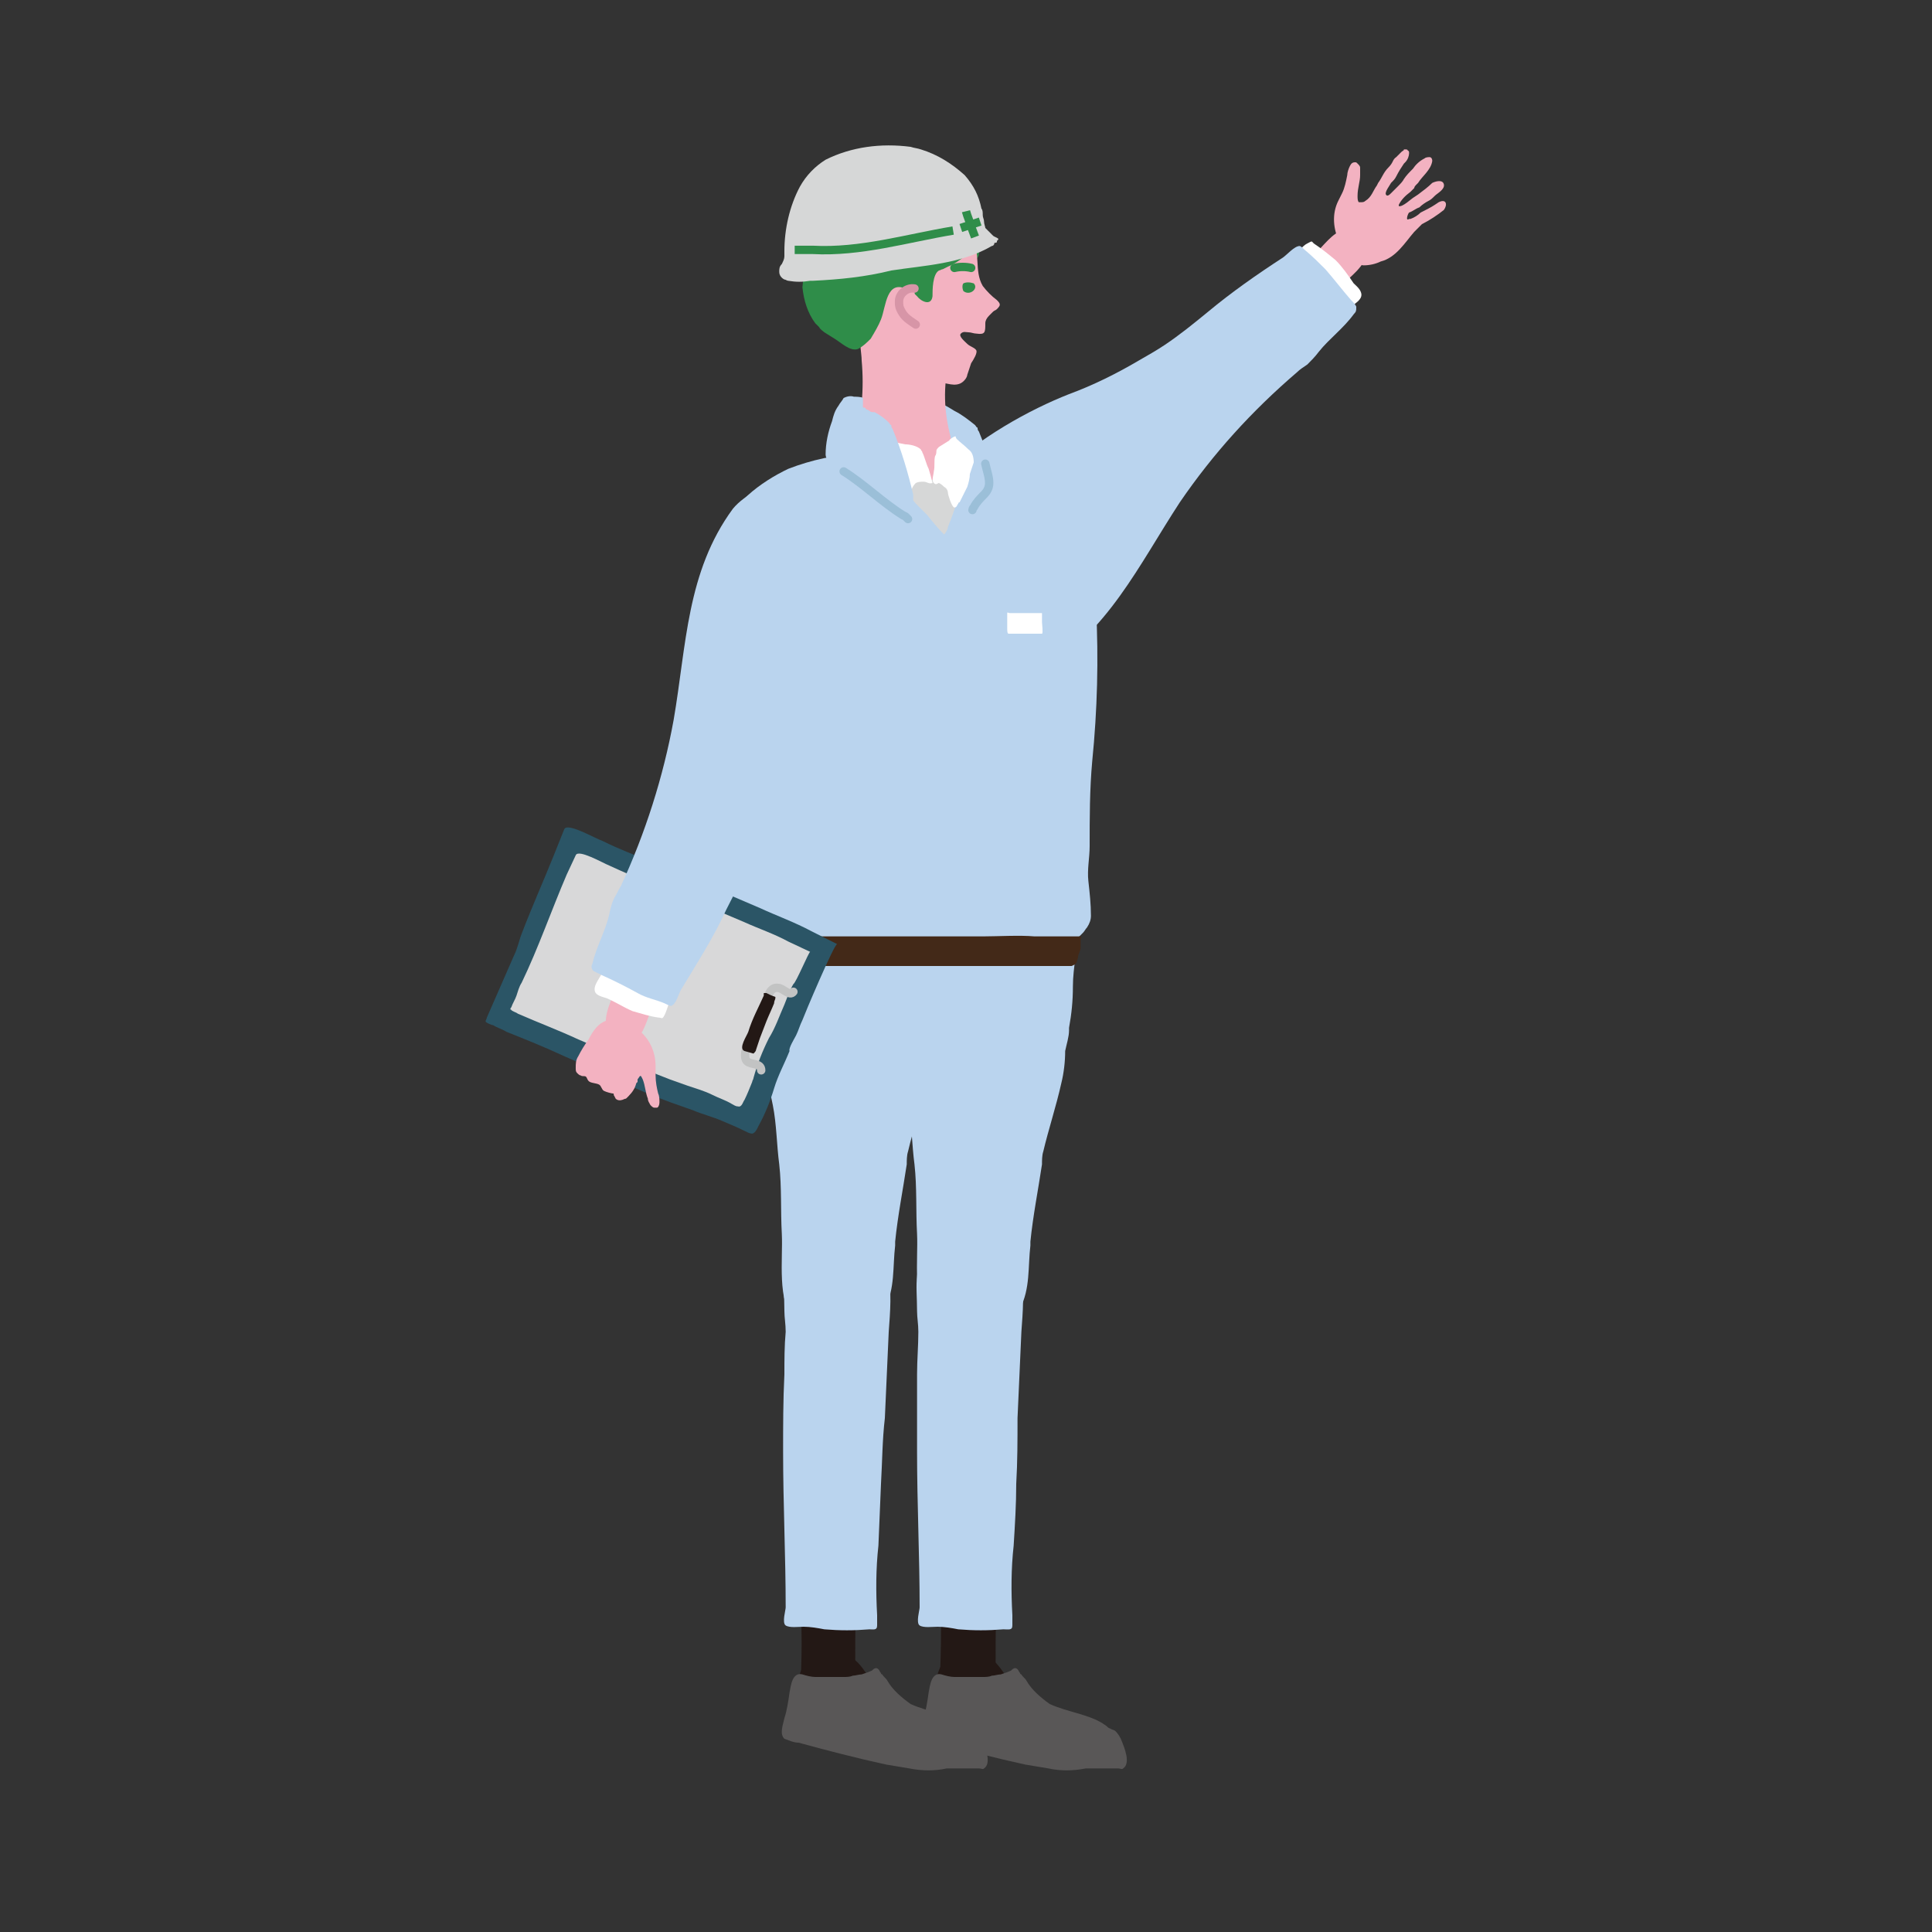<?xml version="1.0" encoding="utf-8"?>
<!-- Generator: Adobe Illustrator 26.0.3, SVG Export Plug-In . SVG Version: 6.00 Build 0)  -->
<svg version="1.1" id="レイヤー_1" xmlns="http://www.w3.org/2000/svg" xmlns:xlink="http://www.w3.org/1999/xlink" x="0px"
	 y="0px" viewBox="0 0 150 150" style="enable-background:new 0 0 150 150;" xml:space="preserve">
<rect x="0" y="0" width="150" height="150" fill="#333333" stroke="none"/>
<style type="text/css">
	.st0{fill:#BAD4EE;}
	.st1{fill:#F3B2C1;}
	.st2{fill:#231815;}
	.st3{fill:#595757;}
	.st4{fill:#432918;}
	.st5{fill:#FFFFFF;}
	.st6{fill:#2B5566;}
	.st7{fill:#D8D8D9;}
	.st8{fill:none;stroke:#C2C3C3;stroke-width:0.65;stroke-linecap:round;stroke-linejoin:round;}
	.st9{fill:#2F8D49;}
	.st10{fill:none;stroke:#2F8D49;stroke-width:0.65;stroke-linecap:round;stroke-linejoin:round;}
	.st11{fill:#D6D7D7;}
	.st12{fill:#F3B2C1;stroke:#D795A7;stroke-width:0.65;stroke-linecap:round;stroke-linejoin:round;}
	.st13{fill:none;stroke:#2F8D49;stroke-width:0.65;stroke-miterlimit:10;}
	
		.st14{opacity:0.5;fill:none;stroke:#7DABC3;stroke-width:0.65;stroke-linecap:round;stroke-linejoin:round;enable-background:new    ;}
	.st15{opacity:0;enable-background:new    ;}
</style>
<g id="レイヤー_2_00000068658791126448150810000013659896470704489396_">
	<g id="design">
		<path class="st0" d="M75.7,33c0.1,0.1,0.1,0.2,0.2,0.2c0,0.1,0,0.2,0.1,0.3c0.7,1.7,1.2,3.4,1.6,5.1c0,0.2,0.2,0.7,0,0.8
			c-0.2,0-0.4,0-0.5-0.1c-0.2-0.1-0.4-0.2-0.6-0.3s-0.3-0.2-0.5-0.3s-0.4-0.2-0.6-0.3c-0.2-0.1-0.3-0.2-0.5-0.3
			c-0.1-0.1-0.3-0.2-0.5-0.3c-0.1-0.1-0.2-0.1-0.2-0.2c-0.1-0.1-0.2-0.1-0.3-0.2c-0.1-0.1-0.2-0.2-0.3-0.2c-0.1,0-0.2-0.1-0.3-0.2
			c-0.1-0.1-0.2-0.1-0.4-0.1c-0.1-0.1-0.2-0.1-0.3-0.2c-0.2-0.1-0.4-0.3-0.7-0.4c-0.5-0.2-1-0.2-1-0.9c0-0.9,0.2-1.8,0.5-2.6
			c0.1-0.5,0.3-1.3,0.9-1.5s1.3,0.3,1.8,0.6C74.7,32.2,75.2,32.6,75.7,33z"/>
		<path class="st1" d="M49.2,83.3c0.1-0.2,0.3-0.4,0.5-0.5c0.1,0,0.1,0,0.2,0c0.1,0.1,0.1,0.1,0.1,0.2c0,0,0,0.1,0,0.1
			c0,0.1,0,0.2-0.1,0.3c-0.1,0.1-0.1,0.3-0.2,0.4c0,0-0.1,0.1-0.1,0.2c-0.2,0.3-0.4,0.5-0.6,0.8c-0.1,0.1-0.2,0.3-0.3,0.4l-0.1,0.1
			c-0.1,0-0.2,0-0.3,0c-0.1,0-0.3-0.1-0.3-0.3c-0.1-0.2,0.1-0.5,0.2-0.7s0.5-0.6,0.7-0.9C49.1,83.5,49.1,83.4,49.2,83.3z"/>
		<path class="st1" d="M49,82.2c0.1,0,0.2,0,0.3,0.1c0,0,0,0,0,0c0,0.1,0,0.3-0.1,0.4c-0.2,0.4-0.4,0.7-0.6,1l-0.3,0.4
			c-0.1,0.1-0.2,0.2-0.3,0.3c0,0-0.1,0.1-0.1,0.1c0,0-0.1,0-0.1,0.1c0,0,0,0-0.1,0h-0.1c0,0-0.1,0-0.1,0h-0.1h-0.1
			c0,0-0.1-0.1-0.1-0.2c0,0-0.1-0.1-0.1-0.2c0,0,0-0.1,0-0.2c0-0.1,0.1-0.1,0.1-0.2c0.1-0.1,0.1-0.1,0.2-0.2c0-0.1,0.1-0.1,0.1-0.2
			C48,83.1,48.4,82.4,49,82.2z"/>
		<path class="st1" d="M48,81.9c0.4,0.1,0.2,0.7,0,0.9c-0.2,0.2-0.4,0.4-0.6,0.6c-0.1,0.1-0.2,0.2-0.3,0.3c0,0,0,0.1-0.1,0.1
			l-0.2,0.1c-0.1,0-0.2,0-0.3-0.1c-0.2-0.1-0.3-0.4-0.2-0.6c0.1-0.1,0.2-0.2,0.3-0.3c0.1-0.1,0.3-0.3,0.4-0.4
			C47.2,82.3,47.6,81.8,48,81.9z"/>
		<path class="st1" d="M46.7,81.7c0.5-0.2,0.8,0.2,0.4,0.6l-0.2,0.2c-0.2,0.1-0.4,0.3-0.5,0.5c-0.1,0.2-0.3,0.3-0.5,0.2
			c0,0-0.1,0-0.1-0.1c0,0-0.1-0.1-0.1-0.2c-0.1-0.3,0-0.4,0.2-0.6c0.1-0.1,0.2-0.2,0.3-0.2C46.3,81.9,46.5,81.8,46.7,81.7z"/>
		<path class="st2" d="M64,133.3l-0.2-0.1c-0.4-0.2-0.8-0.5-1.1-0.8c-0.2-0.1-0.3-0.3-0.4-0.5c-0.1-0.2-0.1-0.4-0.1-0.6
			c0-0.1,0-0.3,0-0.4c0-0.4,0-0.9,0-1.3c0.1-2.7,0-5.4-0.3-8.1c-0.2-0.8-0.2-1.7-0.1-2.6c0.2-1.1,2-1.6,3-1.4c0.6,0,1.1,0.3,1.5,0.7
			c0.3,0.5,0.5,1.1,0.4,1.7v0.1c0,0.6,0,1.3-0.1,1.9c-0.2,2.4-0.2,4.8-0.2,7.2c0,0.5,0,1,0.2,1.4c0.2,0.6,0.9,1.5,0.6,2.2
			c0,0.1-0.1,0.1-0.2,0.2c-0.2,0.1-0.3,0.3-0.5,0.4c-0.2,0.1-0.5,0.2-0.7,0.3C65.2,133.7,64.5,133.6,64,133.3z"/>
		<path class="st0" d="M64.7,70.2c0.3,0,0.6,0,0.8,0.1c0.9,0.2,1.9,0.4,2.9,0.4c1,0,1.9,0.2,2.8,0.6c1.3,0.7,2,1.5,1.8,3
			c-0.1,0.8-0.2,1.5-0.2,2.3c0,1.1-0.1,2.1-0.3,3.2c0,0.1,0,0.2,0,0.2c0,0.5-0.2,1.1-0.3,1.6c0,0.8-0.1,1.7-0.3,2.5
			c-0.4,1.8-1,3.6-1.4,5.3c-0.1,0.3-0.1,0.7-0.1,1c-0.3,2-0.7,4-0.9,6v0.3c-0.2,1.7,0,3.3-0.8,4.9c-0.1,0.2-0.1,0.3-0.2,0.4
			c-0.1,0.2-0.3,0.5-0.5,0.7c-0.2,0.2-0.5,0.4-0.8,0.4c-0.3,0.1-0.7,0.2-1,0.2c-0.3,0.1-0.7,0.1-1,0.1c-0.9,0-1.8-0.1-2.7-0.3
			c-0.3-0.1-0.6-0.3-0.8-0.5c-1.4-1.6-0.9-4.8-1-6.8c-0.1-1.8,0-3.6-0.2-5.4c-0.2-1.5-0.2-3.1-0.5-4.6c-0.5-2.6-1.3-5-1.8-7.6
			c-0.3-1.8-1-4-0.3-5.9s2.7-2.2,4.3-2.3C62.9,70.2,63.8,70.2,64.7,70.2z"/>
		<path class="st0" d="M68.4,115.2l-0.2,4.8c-0.2,1.8-0.2,3.6-0.1,5.4c0,0.3,0,0.5,0,0.8c0,0.4-0.3,0.3-0.6,0.3
			c-1.2,0.1-2.3,0.1-3.5,0c-0.5-0.1-1.1-0.2-1.6-0.2c-0.4,0-1.1,0.1-1.4-0.1s0-1.2,0-1.4c0-4-0.2-8-0.2-12.1c0-2,0-4,0.1-6
			c0-1.1,0-2.2,0.1-3.3c0-0.6-0.1-1.1-0.1-1.6c0-2.1-0.4-3.7,1.3-5.3c0.9-0.8,2.3-0.5,3.4-0.6c4.1,0,3.6,4.7,3.4,7.5
			c-0.1,2.2-0.2,4.4-0.3,6.7C68.5,111.8,68.5,113.5,68.4,115.2z"/>
		<path class="st2" d="M61.8,131.2c0.2-0.7,0.3-2,1.1-2.4l0.3-0.1c0,0,0.1,0,0.1-0.1c1-0.4,2.2-0.3,3.1,0.3c0.6,0.5,0.9,1.2,1.4,1.7
			c1.6,1.4,2.8,3.8,5,4.2c0.2,0,0.4,0.1,0.5,0.2c1,0.4,0.1,1.4-0.6,1.6c-2.2,0.5-4.7-0.8-6.8-1.3c-0.9-0.3-1.9-0.5-2.9-0.6
			c-0.8-0.1-1.5-0.4-1.7-1.2C61.3,132.7,61.5,131.9,61.8,131.2z"/>
		<path class="st3" d="M70.6,137.3c-0.6-0.1-1.2-0.2-1.8-0.3c-2.3-0.5-4.6-1.1-6.8-1.7c-0.4,0-0.8-0.2-1.1-0.3
			c-0.4-0.4-0.1-1.1,0-1.6c0.2-0.6,0.3-1.3,0.4-2c0.1-0.5,0.2-1.6,1-1.4c0.3,0.1,0.7,0.2,1,0.2H64c0.2,0,0.4,0,0.6,0s0.6,0,0.9,0
			c0.2,0,0.5,0,0.7-0.1c0.2,0,0.5-0.1,0.7-0.1c0.3-0.1,0.6-0.2,0.8-0.3c0.1-0.1,0.3-0.3,0.5-0.1c0.1,0.1,0.1,0.2,0.2,0.3
			c0,0.1,0.1,0.1,0.1,0.1c0.1,0.2,0.3,0.3,0.4,0.5c0.4,0.7,1.1,1.3,1.8,1.8c1.3,0.6,3,0.8,4.1,1.5l0.3,0.2c0.1,0.1,0.2,0.2,0.3,0.2
			c0.1,0.1,0.3,0.1,0.4,0.2c0.2,0.2,0.4,0.5,0.5,0.8c0.2,0.5,0.7,1.7,0.1,2.1c-0.1,0.1-0.2,0-0.4,0s-0.2,0-0.4,0c-0.7,0-1.4,0-2.1,0
			C72.6,137.5,71.6,137.5,70.6,137.3z"/>
		<path class="st2" d="M74.8,133.3l-0.2-0.1c-0.4-0.2-0.8-0.5-1.1-0.8c-0.2-0.1-0.3-0.3-0.4-0.5c-0.1-0.2-0.1-0.4-0.1-0.6
			c0-0.1,0-0.3,0-0.4c0-0.4,0-0.9,0-1.3c0.1-2.7,0.1-5.4-0.2-8.1c-0.2-0.8-0.2-1.7-0.1-2.6c0.2-1.1,2-1.6,3-1.4
			c0.5,0,1.1,0.3,1.5,0.7c0.3,0.5,0.5,1.1,0.4,1.7v0.1c0,0.6-0.1,1.3-0.1,1.9c-0.2,2.4-0.2,4.8-0.2,7.2c0,0.5,0,1,0.2,1.4
			c0.2,0.6,0.9,1.5,0.6,2.2c0,0.1-0.1,0.1-0.2,0.2c-0.2,0.1-0.3,0.3-0.5,0.4c-0.2,0.1-0.5,0.2-0.7,0.3
			C75.9,133.7,75.3,133.6,74.8,133.3z"/>
		<path class="st2" d="M72.5,131.2c0.2-0.7,0.3-2,1.1-2.4c0.1,0,0.2-0.1,0.3-0.1s0,0,0.1-0.1c1-0.4,2.2-0.3,3.1,0.3
			c0.6,0.5,0.9,1.2,1.4,1.7c1.6,1.4,2.8,3.8,5,4.2c0.2,0,0.4,0.1,0.5,0.2c1,0.4,0.1,1.4-0.6,1.6c-2.2,0.5-4.7-0.8-6.7-1.3
			c-0.9-0.3-1.9-0.5-2.9-0.6c-0.8-0.1-1.6-0.4-1.7-1.2C72.1,132.7,72.2,131.9,72.5,131.2z"/>
		<path class="st3" d="M81.4,137.3c-0.6-0.1-1.2-0.2-1.8-0.3c-2.3-0.5-4.6-1.1-6.8-1.7c-0.4,0-0.8-0.2-1.1-0.3
			c-0.4-0.4-0.1-1.1,0-1.6c0.2-0.6,0.3-1.3,0.4-2c0.1-0.5,0.2-1.6,1-1.4c0.3,0.1,0.7,0.2,1,0.2h0.7c0.2,0,0.4,0,0.6,0s0.6,0,0.9,0
			c0.2,0,0.5,0,0.7-0.1c0.2,0,0.5-0.1,0.7-0.1c0.3-0.1,0.6-0.2,0.8-0.3c0.1-0.1,0.3-0.3,0.5-0.1c0.1,0.1,0.1,0.2,0.2,0.3
			c0,0.1,0.1,0.1,0.1,0.1c0.1,0.2,0.3,0.3,0.4,0.5c0.4,0.7,1.1,1.3,1.8,1.8c1.3,0.6,3,0.8,4.1,1.5l0.3,0.2c0.1,0.1,0.2,0.2,0.3,0.2
			c0.1,0.1,0.3,0.1,0.4,0.2c0.2,0.2,0.4,0.5,0.5,0.8c0.2,0.5,0.7,1.7,0.1,2.1c-0.1,0.1-0.2,0-0.4,0s-0.2,0-0.4,0c-0.7,0-1.4,0-2.1,0
			C83.3,137.5,82.3,137.5,81.4,137.3z"/>
		<path class="st0" d="M75.2,70.2c0.3,0,0.6,0,0.8,0.1c0.9,0.2,1.9,0.4,2.9,0.4c1,0,1.9,0.2,2.8,0.6c1.3,0.7,2,1.5,1.8,3
			c-0.1,0.8-0.2,1.5-0.2,2.3c0,1.1-0.1,2.1-0.3,3.2c0,0.1,0,0.2,0,0.2c0,0.5-0.2,1.1-0.3,1.6c0,0.8-0.1,1.7-0.3,2.5
			c-0.4,1.8-1,3.6-1.4,5.3c-0.1,0.3-0.1,0.7-0.1,1c-0.3,2-0.7,4-0.9,6v0.3c-0.2,1.7,0,3.3-0.8,4.9c-0.1,0.2-0.1,0.3-0.2,0.4
			c-0.1,0.3-0.3,0.5-0.5,0.7c-0.2,0.2-0.5,0.4-0.8,0.4c-0.3,0.1-0.7,0.2-1,0.2c-0.3,0.1-0.7,0.1-1,0.1c-0.9,0-1.8-0.1-2.7-0.3
			c-0.3-0.1-0.6-0.3-0.8-0.5c-1.4-1.6-0.9-4.8-1-6.8c-0.1-1.8,0-3.6-0.2-5.4c-0.2-1.5-0.2-3.1-0.5-4.6c-0.5-2.6-1.3-5-1.8-7.6
			c-0.3-1.8-1-4-0.3-5.9s2.7-2.2,4.3-2.3C73.4,70.2,74.3,70.2,75.2,70.2z"/>
		<path class="st0" d="M78.9,115.2c0,1.6-0.1,3.2-0.2,4.8c-0.2,1.8-0.2,3.6-0.1,5.4c0,0.3,0,0.5,0,0.8c0,0.4-0.3,0.3-0.7,0.3
			c-1.2,0.1-2.3,0.1-3.5,0c-0.5-0.1-1.1-0.2-1.6-0.2c-0.4,0-1.1,0.1-1.4-0.1s0-1.2,0-1.4c0-4-0.2-8-0.2-12.1c0-2,0-4,0-6
			c0-1.1,0.1-2.2,0.1-3.3c0-0.6-0.1-1.1-0.1-1.6c0-2.1-0.4-3.7,1.3-5.3c0.9-0.8,2.3-0.5,3.4-0.6c4.1,0,3.6,4.7,3.4,7.5
			c-0.1,2.2-0.2,4.4-0.3,6.7C79,111.8,79,113.5,78.9,115.2z"/>
		<path class="st0" d="M55.2,59.1c-0.4-3.9-0.5-7.9-0.3-11.9c0-0.3,0-1.5,0.2-1.4l1.3-0.2h2.2c1.1-0.7,3.1-0.1,4.2,0h7.2h7.2
			c1.1-0.1,3.1-0.7,4.2,0h2.2l1.3,0.2c0.2-0.1,0.2,1.1,0.2,1.4c0.2,4,0.1,7.9-0.3,11.9c-0.2,2.2-0.2,4.4-0.2,6.6
			c0,0.9-0.2,1.8-0.1,2.7s0.2,1.8,0.2,2.7c0,0.3-0.1,0.6-0.3,0.9c-0.1,0.1-0.2,0.3-0.3,0.4c-0.1,0.1-0.1,0.1-0.2,0.2l-0.1,0.1
			c-0.2,0.1-0.4,0.1-0.6,0.2c-0.2,0-0.4,0.1-0.7,0.1c-0.9,0-1.8,0-2.7-0.1c-0.6,0-1.1-0.1-1.7-0.1c-2.1,0-4.1,0-6.2,0H68
			c-2.1,0-4.1,0-6.2,0c-1.9,0-4,0.6-5.9,0C55.1,68.5,55.5,64.1,55.2,59.1z"/>
		<path class="st4" d="M83.6,74.7C83.6,74.7,83.6,74.7,83.6,74.7c-0.1,0.2-0.2,0.2-0.4,0.3C83.2,75,83.1,75,83,75h-0.3h-2.2h-3H62.1
			c-1.8,0-3.7,0-5.5,0c-0.7-0.4-0.3-0.8-0.6-1.2s-0.5-0.7-0.2-1c0,0,0-0.1,0.2-0.1h1.2h2c1-0.1,2.8,0,3.9,0h13.3c1,0,2.8-0.1,3.9,0
			h2.9c0,0,0.1,0,0.1,0c0,0,0.1,0,0.2,0h0.2c0,0,0.1,0,0.2,0s0,0.2,0,0.2c0,0.2,0,0.5,0,0.7c0,0.2-0.2,0.5-0.2,0.7
			C83.7,74.4,83.6,74.6,83.6,74.7z"/>
		<path class="st1" d="M103.1,23.5c-0.7,1.1-1.7,2.1-2.7,3c-0.3,0.2-0.6,0.4-1,0.6c-0.5,0.1-1,0-1.5-0.1c-0.2,0-0.4-0.1-0.5-0.3
			c-0.1-0.1-0.2-0.2-0.2-0.4c-0.1-0.1-0.1-0.2-0.1-0.3c-0.1-0.2-0.2-0.4-0.2-0.6c-0.1-0.3-0.1-0.6,0-1c0.1-0.1,0.2-0.2,0.2-0.4
			s0.2-0.3,0.2-0.4s0.2-0.2,0.2-0.3s0.1-0.1,0.2-0.2c0.1-0.1,0.1-0.1,0.2-0.2c0.1-0.1,0.2-0.2,0.3-0.3c0.2-0.3,0.5-0.5,0.8-0.7
			c0.2-0.2,0.4-0.3,0.7-0.5s0.6-0.4,0.9-0.6c0.6-0.4,1.2-0.8,1.7-1.3c0.7-0.7,1.4-1.7,2.4-1.7c0.8,0,1.4,0.6,1.5,1.3
			c0,0.1,0,0.3,0,0.4c-0.2,1.2-1.4,2-2.2,2.8C103.7,22.8,103.4,23.2,103.1,23.5z"/>
		<path class="st5" d="M100.5,19.8c0.4-0.3,0.6-0.7,1-0.9s0.3-0.2,0.5,0c0.6,0.4,1.1,0.8,1.7,1.3c0.5,0.5,1,1.2,1.4,1.8
			c0.2,0.2,0.6,0.5,0.6,0.9c0,0.5-0.9,0.9-1.2,1.2s-2.5-1.8-2.8-2.1c-0.1-0.2-0.2-0.3-0.3-0.5c0-0.1-0.1-0.1-0.1-0.2
			c-0.1-0.1-0.1-0.1-0.1-0.2c-0.1-0.2-0.3-0.4-0.4-0.6C100.5,20.1,100.3,20,100.5,19.8z"/>
		<path class="st0" d="M83,30.6c1.9-0.7,3.7-1.6,5.4-2.6c0.7-0.4,1.4-0.8,2-1.2c1.2-0.8,2.3-1.7,3.4-2.6c1.8-1.5,3.8-2.9,5.8-4.2
			c0.3-0.2,0.9-0.9,1.3-0.9c0.1,0,0.3,0.2,0.4,0.3c0.6,0.5,1.1,1,1.6,1.5c0.7,0.8,1.3,1.6,2,2.4c0.2,0.2,0.3,0.3,0.4,0.5
			c0,0,0,0.1,0,0.1c0,0.2,0,0.3-0.2,0.5c-0.8,1.1-1.9,1.9-2.7,2.9c-0.3,0.4-0.6,0.7-0.9,1c-0.3,0.2-0.6,0.4-0.8,0.6
			c-3.5,3-6.5,6.3-9.1,10.1c-3.2,4.9-5.6,10.1-10.8,13.1c-0.7,0.3-1.4,0.5-2.2,0.5c-3.9,0.5-8-1.7-9.1-5.5
			C67.1,39.3,76.9,33,83,30.6z"/>
		<path class="st6" d="M65,73.3l-2-1c-1.3-0.7-2.7-1.2-4-1.8c-2.8-1.2-5.6-2.4-8.4-3.6c-1.3-0.5-2.6-1-3.8-1.6
			c-0.6-0.2-2.8-1.5-3-0.9L43,66.4c-0.8,2-1.7,4-2.5,6.1c-0.2,0.5-0.3,1.1-0.6,1.7c-0.7,1.6-1.4,3.2-2.1,4.8c0,0.1-0.1,0.2-0.1,0.3
			s0.5,0.3,0.6,0.3c0.3,0.2,0.7,0.3,1,0.5c1.5,0.6,3,1.2,4.5,1.9c2.8,1.2,5.5,2.6,8.3,3.6l1.7,0.6c0.7,0.3,1.5,0.5,2.2,0.8
			s1.2,0.5,1.8,0.8c0.2,0.1,0.4,0.2,0.5,0.2c0.3,0.1,0.5-0.4,0.6-0.6c0.5-0.9,0.9-1.9,1.2-2.9c0.3-1,0.8-1.9,1.2-2.9
			c-0.1-0.2,0.4-1,0.5-1.2c0.2-0.4,0.3-0.8,0.5-1.2C62.4,78.9,64.8,73.2,65,73.3z"/>
		<path class="st7" d="M62.9,73.9l-1.7-0.8c-1.1-0.6-2.3-1-3.4-1.5c-2.4-1-4.8-2.1-7.2-3c-1.1-0.4-2.2-0.9-3.3-1.4
			c-0.5-0.2-2.4-1.3-2.6-0.8L44,67.9c-1.2,2.8-2.2,5.7-3.5,8.4c-0.2,0.3-0.3,0.7-0.4,1s-0.3,0.6-0.4,0.9c-0.1,0.1-0.1,0.2,0,0.2
			c0,0.1,0.4,0.2,0.5,0.3c1.6,0.7,3.2,1.3,4.7,2c2.4,1,4.7,2.2,7.1,3.1l1.4,0.5c0.6,0.2,1.3,0.4,1.9,0.7s1,0.4,1.5,0.7
			c0.2,0.1,0.3,0.2,0.5,0.2c0.3,0.1,0.4-0.4,0.5-0.5c0.2-0.4,0.4-0.9,0.6-1.4c0-0.1,0.1-0.2,0.1-0.3c0.3-1.1,0.7-2.1,1.2-3.1
			c0.5-0.8,0.8-1.7,1.2-2.6c0.2-0.5,0.4-1.1,0.7-1.6C61.8,76.3,62.8,73.9,62.9,73.9z"/>
		<path class="st8" d="M59.1,83.1c0-0.6-0.8-0.4-1.1-0.7s-0.1-1,0.1-1.4c0.4-0.8,0.8-1.6,1.1-2.4c0.1-0.3,0.2-0.6,0.3-0.9
			s0.3-1.1,0.9-1c0.4,0,0.9,0.7,1.2,0.3"/>
		<path class="st2" d="M59.3,77.1c0.1,0,0.1,0,0.2,0c0.2,0.1,0.4,0.2,0.7,0.3c0,0,0,0.1,0,0.1c0,0.1-0.1,0.2-0.1,0.4
			c-0.2,0.5-0.4,0.9-0.6,1.4l-0.5,1.3c-0.1,0.3-0.2,0.6-0.3,0.9c0,0.1-0.1,0.2-0.2,0.3l-0.7-0.2c-0.5-0.2,0.2-1.2,0.3-1.5
			c0.3-1,0.8-1.9,1.2-2.8C59.3,77.2,59.3,77.1,59.3,77.1z"/>
		<path class="st1" d="M48.2,75.2c0.2-1.3,0.6-2.6,1.2-3.8c0.2-0.4,0.4-0.7,0.7-1c0.4-0.3,0.9-0.4,1.4-0.5c0.2-0.1,0.4-0.1,0.6,0
			c0.1,0.1,0.2,0.1,0.3,0.2c0.1,0,0.2,0.1,0.2,0.2c0.1,0.2,0.3,0.3,0.4,0.4c0.2,0.2,0.3,0.6,0.3,0.9c0,0.1,0,0.3,0,0.4
			c0,0.2,0,0.3,0,0.5c0,0.1-0.1,0.2-0.1,0.3c0,0.1-0.1,0.2-0.1,0.3c0,0.1,0,0.2-0.1,0.3S53,73.6,53,73.7c-0.1,0.3-0.2,0.7-0.4,1
			c-0.1,0.3-0.3,0.5-0.4,0.7c-0.2,0.3-0.4,0.7-0.6,1c-0.4,0.6-0.7,1.3-1,1.9c-0.4,0.9-0.6,2.1-1.5,2.6c-0.7,0.3-1.5,0-1.9-0.7
			c-0.1-0.1-0.1-0.2-0.1-0.3c-0.3-1.2,0.5-2.4,0.8-3.5C48,76.1,48.1,75.6,48.2,75.2z"/>
		<path class="st1" d="M49.2,79.8c0.1,0,0.2,0,0.3,0.1c0.9,0.7,1.4,1.7,1.4,2.9c0,0.2,0,0.5,0,0.7c0,0.5,0.1,1,0.2,1.4
			c0.1,0.2,0.1,0.5,0.1,0.7c0,0.2-0.1,0.4-0.2,0.4c-0.1,0-0.1,0-0.2,0c-0.1,0-0.2-0.1-0.3-0.2c-0.1-0.2-0.2-0.3-0.2-0.5
			c-0.2-0.5-0.2-1-0.4-1.5l-0.1-0.2c-0.1-0.2-0.2,0.1-0.3,0.2L49.5,84l-0.1,0.1c-0.1,0.4-0.3,0.7-0.6,1c-0.2,0.2-0.7,0.5-1,0.2
			l-0.1-0.2c-0.1-0.1,0-0.2-0.1-0.2s-0.5-0.1-0.7-0.2s-0.2-0.4-0.4-0.5s-0.5-0.1-0.7-0.2s-0.2-0.3-0.3-0.4s-0.3,0-0.4-0.1
			c-0.1,0-0.2-0.1-0.3-0.2c-0.1-0.1-0.1-0.2-0.1-0.4c0-0.3,0-0.6,0.2-0.9c0.2-0.4,0.5-0.9,0.8-1.3c0.3-0.6,0.8-1.4,1.6-1.5
			c0.2,0,0.5,0.1,0.7,0.2c0.2,0.2,0.5,0.3,0.7,0.3C48.8,79.8,49,79.8,49.2,79.8z"/>
		<path class="st5" d="M52.1,77.5c-0.2,0.4-0.3,0.9-0.5,1.3S51.4,79,51.1,79c-0.7-0.1-1.3-0.3-2-0.5c-0.7-0.3-1.3-0.7-2-1
			c-0.3-0.1-0.8-0.2-0.9-0.5c-0.2-0.5,0.5-1.2,0.6-1.6s3,0.6,3.4,0.8c0.2,0.1,0.4,0.2,0.5,0.4c0.1,0.1,0.1,0.1,0.2,0.1
			c0.1,0,0.1,0.1,0.2,0.2c0.2,0.1,0.4,0.3,0.6,0.4C52,77.2,52.2,77.2,52.1,77.5z"/>
		<path class="st0" d="M63.6,60.5c-1.4,1.4-2.7,2.9-3.9,4.5c-0.4,0.7-0.9,1.3-1.3,1.9c-0.7,1.2-1.4,2.5-2,3.7
			c-1,2.2-2.3,4.2-3.5,6.2c-0.2,0.3-0.4,1.2-0.8,1.3c-0.1,0-0.3-0.1-0.5-0.2c-0.7-0.3-1.4-0.4-2.1-0.8c-0.9-0.5-1.9-1-2.8-1.4
			c-0.2-0.1-0.4-0.2-0.6-0.3c0,0-0.1-0.1-0.1-0.1c-0.1-0.2-0.1-0.3,0-0.5c0.3-1.3,1-2.5,1.3-3.8c0.1-0.5,0.2-0.9,0.4-1.3
			c0.2-0.3,0.3-0.6,0.5-0.9c1.9-4.1,3.3-8.5,4.1-12.9c1-5.8,1-11.5,4.6-16.4c0.5-0.6,1.1-1,1.8-1.4c3.3-2,8-1.8,10.6,1.3
			C74.6,46,68.2,55.8,63.6,60.5z"/>
		<path class="st1" d="M104.2,19c-0.1,0-0.2-0.1-0.2-0.2c-0.5-1-0.6-2.2-0.1-3.2c0.1-0.2,0.2-0.4,0.3-0.6c0.2-0.4,0.3-0.9,0.4-1.4
			c0-0.2,0.1-0.5,0.2-0.7c0.1-0.2,0.2-0.3,0.4-0.3c0.1,0,0.1,0,0.2,0.1c0.1,0.1,0.2,0.2,0.2,0.3c0,0.2,0,0.4,0,0.6
			c0,0.5-0.2,1-0.2,1.6c0,0.2,0,0.4,0.1,0.5c0,0,0,0,0.1,0c0.2,0,0.3,0,0.4-0.1c0.5-0.3,0.6-0.8,0.9-1.2l0.1-0.2
			c0.3-0.4,0.4-0.8,0.8-1.2s0.3-0.6,0.6-0.8l0.1-0.1c0.1-0.1,0.2-0.2,0.3-0.3c0.1-0.1,0.2-0.1,0.2-0.2c0,0,0.1,0,0.1,0
			c0.1,0,0.2,0,0.2,0.1c0.1,0,0.1,0.1,0.1,0.2c0,0.2-0.1,0.5-0.3,0.7c0,0-0.1,0.1-0.1,0.1c-0.2,0.3-0.4,0.6-0.6,1
			c-0.1,0.2-0.2,0.3-0.4,0.5c-0.1,0.2-0.5,0.7-0.4,0.9s0.3,0,0.4-0.1s0.3-0.3,0.5-0.5c0.2-0.2,0.4-0.4,0.5-0.6
			c0.2-0.3,0.4-0.5,0.7-0.8c0.2-0.3,0.5-0.6,0.9-0.8c0.1-0.1,0.3-0.1,0.4-0.1c0.1,0,0.2,0.1,0.2,0.3c-0.1,0.7-0.8,1.2-1.1,1.7
			c0,0-0.1,0.1-0.1,0.1c-0.1,0.1-0.2,0.2-0.2,0.3c-0.1,0.1-0.2,0.2-0.3,0.3c-0.4,0.3-0.7,0.6-0.9,1c0,0.1,0,0.1,0,0.1
			c0.3,0.1,1-0.6,1.2-0.7l0.3-0.2c0.4-0.3,0.8-0.6,1.1-0.9c0.2-0.1,0.8-0.3,0.9,0.1s-0.5,0.7-0.7,0.9s-0.3,0.3-0.5,0.4
			s-0.5,0.3-0.7,0.5c-0.3,0.1-0.5,0.3-0.8,0.4c-0.1,0.1-0.3,0.7,0,0.5h0.1c0.3-0.1,0.6-0.3,0.8-0.5c0.4-0.2,0.8-0.4,1.1-0.6l0.3-0.2
			c0.6-0.3,0.7,0.2,0.4,0.6c-0.5,0.4-1.1,0.8-1.7,1.1c-0.2,0.2-0.4,0.4-0.6,0.6c-0.7,0.8-1.4,2-2.6,2.3c-0.4,0.2-0.9,0.3-1.3,0.3
			c-0.1,0-0.2,0-0.3-0.1c-0.2-0.1-0.4-0.3-0.5-0.5c-0.2-0.2-0.2-0.5-0.5-0.6S104.3,19,104.2,19z"/>
		<path class="st9" d="M76,19.7c0,0.2-0.1,0.3-0.2,0.4c-0.2,0.3-0.4,0.6-0.6,0.9c-0.4,0.4-0.5,0.4-0.8-0.1c-0.1-0.2-0.2-0.5-0.2-0.7
			c0-0.4-0.1-0.7-0.2-1.1c-0.1-0.2-0.3-0.4-0.4-0.6c-0.1-0.3-0.1-0.7-0.2-1c-0.1-0.3-0.7-1.6-0.2-1.8c0.3-0.1,1,0.3,1.2,0.4
			C75.6,16.8,76.3,18.3,76,19.7z"/>
		<path class="st1" d="M67.7,27.9c-0.4-0.4-0.8-1-1.2-1.4c-0.2-0.2-0.3-0.4-0.4-0.6c-1-1.8-1.1-4-0.4-5.9c1-3,4.2-4.6,7.1-3.6
			c0.1,0,0.2,0.1,0.2,0.1c0.5,0.2,1,0.5,1.4,0.9c0.1,0,0.1,0.1,0.2,0.1l0.4,0.4c0.2,0.1,0.3,0.3,0.4,0.5c0.8,1.2,0.2,2.6,0.9,3.8
			c0.3,0.4,0.7,0.8,1.1,1.1c0.3,0.3,0.3,0.4,0,0.7c-0.1,0.1-0.2,0.1-0.3,0.2s-0.2,0.2-0.3,0.3c-0.2,0.2-0.3,0.4-0.3,0.6
			c0,0.7,0,0.9-0.7,0.8c-0.2,0-0.4-0.1-0.6-0.1s-0.4-0.1-0.6,0.1s0.3,0.6,0.5,0.8s0.6,0.3,0.7,0.5s-0.2,0.7-0.4,1
			c-0.1,0.3-0.2,0.6-0.3,0.9c0,0.1-0.1,0.3-0.2,0.4c-0.5,0.6-1.2,0.3-1.8,0.2l-1.2-0.2C70.7,29.2,68.8,29,67.7,27.9z"/>
		<path class="st0" d="M54.9,46.8c0-0.1,0.1-0.2,0.1-0.3s0-0.1,0-0.1c0-0.3,0.1-0.5,0.1-0.8c0.1-0.8,0.2-1.5,0.4-2.3
			c0.1-0.3,0.2-0.7,0.3-1c0.1-0.1,0.1-0.3,0.2-0.4c0-0.1,0-0.2,0-0.3c0.6-2.4,3.1-4.2,5.2-5.2c1.8-0.7,3.7-1.1,5.6-1.2
			c0.3,0,0.5,0,0.8,0H68h3.6h0.5c0.3,0,0.5,0,0.8,0c1.9,0.1,3.8,0.5,5.6,1.2c2.1,1,4.6,2.8,5.2,5.2c0,0.1,0,0.2,0.1,0.3
			c0,0.1,0.1,0.3,0.2,0.4c0.1,0.3,0.3,0.7,0.3,1c0.2,0.7,0.3,1.5,0.4,2.3c0,0.3,0,0.5,0.1,0.8c0,0,0,0.1,0,0.1s0.1,0.2,0.1,0.3l0,0
			l0,0c-0.1,0.2-0.5,0.1-0.7,0.1h-2c-0.2,0-0.4,0-0.6,0h-0.6H58.8h-0.5c-0.2,0-0.4,0-0.6,0h-2C55.4,46.9,55,47,54.9,46.8L54.9,46.8
			C54.9,46.8,54.9,46.8,54.9,46.8z"/>
		<path class="st1" d="M71.7,27c1.1,0.1,2.4,0.2,2.3,0.5c-0.1,0.1-0.1,0.3-0.2,0.4c0,0.1-0.1,0.2-0.1,0.2c-0.5,1.9-0.4,3.9,0.1,5.8
			c0,0.2,0.1,0.3,0.2,0.5c0.1,0.1,0.1,0.1,0.2,0.2c1.2,1.9-1.3,4.1-3.2,3.7c-0.7-0.1-1.3-0.2-1.9-0.4c-0.6-0.3-1.1-0.7-1.5-1.2
			c-0.5-0.5-0.9-1.2-1.2-1.9c0-0.1-0.1-0.2-0.1-0.3c0-0.1,0-0.2,0-0.3c0.1-0.1,0.1-0.2,0.1-0.3c0.1-0.3,0.2-0.5,0.2-0.8
			c0.1-0.6,0.2-1.2,0.3-1.8c0.1-1.1,0.1-2.2,0-3.3c0-1.3-1-3.1,3.5-1.1C70.8,27,71.2,27,71.7,27z"/>
		<path class="st9" d="M74.8,22.6c-0.1-0.2-0.1-0.5,0-0.6c0.2-0.1,0.5-0.1,0.8,0C76,22.4,75.3,23,74.8,22.6L74.8,22.6z"/>
		<path class="st10" d="M75.4,20.8c-0.4-0.1-0.9-0.1-1.3,0"/>
		<path class="st11" d="M75,37.2c0,0.2-0.1,0.5-0.2,0.7s-0.3,0.6-0.4,0.9c-0.3,0.7-0.5,1.4-0.8,2.1c0,0.2-0.2,0.5-0.3,0.6
			c-0.5-0.5-0.9-1-1.3-1.5c-0.3-0.3-0.5-0.5-0.8-0.8c-0.2-0.2-0.3-0.4-0.5-0.5c-0.3-0.3-0.5-0.6-0.7-0.9c-0.1-0.2-0.3-0.3-0.4-0.5"
			/>
		<path class="st5" d="M80.9,49.2c0.1,0,0-0.8,0-0.9c0-0.2,0-0.5,0-0.7c-0.2,0-0.4,0-0.5,0H80h-1.6c-0.1,0-0.2-0.1-0.2,0
			s0,0.1,0,0.2c0,0.3,0,0.7,0,1c0,0.1,0,0.4,0.1,0.4h2.1C80.5,49.2,80.7,49.2,80.9,49.2z"/>
		<path class="st5" d="M67.8,33.8c0.3,0.1,0.6,0.2,0.9,0.3c0.5,0.2,1.1,0.3,1.6,0.4c0.3,0,0.9,0.1,1.2,0.4c0,0.1,0.1,0.1,0.1,0.2
			c0.2,0.4,0.3,0.9,0.5,1.3c0.1,0.3,0.2,0.7,0.3,1.1c-0.3,0.1-0.4-0.1-0.7-0.1c-0.2,0-0.4,0-0.6,0.1c-0.2,0.2-0.3,0.4-0.4,0.7
			c-0.1,0.2-0.4,1.3-0.6,1s-0.3-0.2-0.4-0.3c-0.1-0.1-0.3-0.3-0.4-0.4l-0.3-0.3l-0.2-0.1c-0.6-0.4-1.2-0.8-1.8-1.3s-1-1-1.6-1.5
			c-0.1,0-0.2-0.1-0.2-0.2c0-0.2,0.1-0.4,0.1-0.6c0.2-0.4,0.3-0.9,0.4-1.3c0-0.1,0-0.3,0.1-0.3c0.3-0.1,0.8,0.1,1.1,0.3
			c0,0,0.1,0,0.1,0C67.3,33.6,67.5,33.7,67.8,33.8z"/>
		<path class="st5" d="M75.2,34.9c-0.3-0.3-0.7-0.6-0.9-0.8c0,0-0.1-0.1-0.1-0.2s-0.5,0.2-0.5,0.3c-0.3,0.2-0.5,0.3-0.8,0.5
			c-0.1,0.1-0.2,0.2-0.2,0.3c0,0.1,0,0.3-0.1,0.4c-0.1,0.4,0,0.8-0.1,1.2c0,0.2-0.2,0.7,0,0.9s0.3,0,0.4,0c0.2,0.1,0.3,0.2,0.4,0.3
			c0.2,0.1,0.3,0.3,0.3,0.5c0,0.1,0.3,1.1,0.5,1.1s0.2-0.2,0.3-0.3c0,0,0-0.1,0.1-0.1c0.2-0.4,0.4-0.8,0.6-1.2
			c0.1-0.3,0.2-0.7,0.2-1c0.1-0.3,0.2-0.6,0.3-0.9C75.6,35.5,75.5,35.1,75.2,34.9z"/>
		<path class="st9" d="M68.4,24.8c-0.2,0.5-0.5,1-0.8,1.5c-0.3,0.3-0.6,0.6-1,0.8c-0.6,0.2-1.3-0.5-1.8-0.8
			c-0.3-0.2-0.5-0.3-0.8-0.5c-0.1-0.1-0.3-0.2-0.4-0.4c-0.1-0.1-0.2-0.2-0.3-0.3c-0.6-0.8-0.9-1.8-1-2.8c0.1-1.1,0.3-2.2,0.7-3.2
			c0.2-0.5,0.4-1,0.7-1.5c0.5-0.9,1.2-1.6,2-2.1c0.4-0.3,1-0.5,1.5-0.6c0.7-0.2,1.4-0.3,2.1-0.4c0.9,0,1.8,0.1,2.7,0.3
			c0.4,0.1,0.8,0.2,1.1,0.4c0.6,0.2,1.1,0.6,1.5,1c0.5,0.5,1.1,1,1.1,1.8c0,0.2,0,0.4,0,0.6c-0.1,0.5-0.4,0.9-0.8,1.3
			c-0.4,0.3-0.8,0.6-1.3,0.8l-0.4,0.2c-0.1,0-0.2,0.1-0.3,0.1c-0.5,0.3-0.5,1.5-0.5,2c-0.1,0.8-0.9,0.4-1.2,0
			c-0.2-0.2-0.4-0.4-0.7-0.5C68.8,21.6,68.8,23.8,68.4,24.8z"/>
		<path class="st12" d="M71,22.4c-0.6-0.1-1.2,0.4-1.2,1c0,0.2,0,0.4,0.1,0.6c0.1,0.2,0.2,0.4,0.4,0.6c0.2,0.2,0.5,0.4,0.8,0.6"/>
		<path class="st11" d="M77.1,18.3c-0.2-0.2-0.4-0.4-0.6-0.6c0-0.1-0.1-0.3-0.1-0.5c0-0.2-0.1-0.3-0.1-0.5s0-0.4-0.1-0.5
			c-0.2-1-0.6-1.8-1.3-2.6c-1-0.9-2.1-1.6-3.4-2c-0.3-0.1-0.5-0.1-0.8-0.2c-2.3-0.3-4.6,0-6.6,1c-0.8,0.5-1.5,1.2-2,2.1
			c-0.8,1.5-1.2,3.3-1.2,5c0,0.1,0,0.2,0,0.2c0,0.1,0,0.1,0,0.2c0,0.2-0.1,0.4-0.2,0.6c-0.2,0.2-0.2,0.4-0.2,0.6
			c0,0.3,0.2,0.5,0.4,0.6c0.1,0,0.2,0.1,0.3,0.1c0.6,0.1,1.1,0.1,1.7,0c0.1,0,0.2,0,0.2,0c2.1-0.1,4.1-0.3,6.1-0.8
			c2.6-0.4,5.4-0.5,7.8-1.9c0.1,0,0.2-0.1,0.2-0.2s0.1,0,0.2-0.1c0-0.1,0-0.1,0.1-0.2C77.6,18.5,77.2,18.4,77.1,18.3z"/>
		<path class="st13" d="M61.7,19.4c0.1,0,0.3,0,0.4,0c0.3,0,0.7,0,1,0c3.7,0.2,7.3-0.9,10.9-1.5"/>
		<path class="st13" d="M75,16.4c0.1,0.4,0.3,0.8,0.4,1.2l0.3,0.8"/>
		<path class="st13" d="M76.1,17.2c-0.3,0.1-0.6,0.2-0.9,0.3l-0.6,0.2"/>
		<path class="st0" d="M67,38.1l-0.8-0.7c-0.5-0.4-2.1-1.4-2.1-2.1c0-0.9,0.2-1.8,0.5-2.6c0.1-0.4,0.2-0.8,0.5-1.2
			c0.1-0.2,0.3-0.4,0.4-0.6c0.2-0.1,0.5-0.2,0.8-0.1c0.1,0,0.6,0,0.7,0.1c0,0.1,0,0.1,0,0.2v0.2c0,0.1,0,0.2,0,0.3s0.2,0,0.2,0.1
			s0.2,0.1,0.3,0.2c0.1,0.1,0.2,0.1,0.4,0.1c0.4,0.2,0.8,0.5,1.1,0.8c0.1,0.1,0.1,0.2,0.2,0.2c0,0.1,0,0.2,0.1,0.3
			c0.7,1.7,1.2,3.4,1.6,5.1c0,0.4,0,0.9,0,1.3c0,0.1,0,0.2,0,0.3c-0.6,0-1.1-0.2-1.6-0.6C68.4,39.2,67.7,38.7,67,38.1z"/>
		<path class="st14" d="M65.5,36.6c1.6,1,3,2.4,4.6,3.4l0.2,0.1l0.1,0.1c0,0,0,0,0.1,0.1"/>
		<path class="st14" d="M76.5,36c0.1,0.5,0.3,1,0.3,1.5c0,0.4-0.2,0.7-0.4,0.9c-0.3,0.3-0.6,0.6-0.8,1c0,0-0.1,0.1-0.1,0.2"/>
		<rect class="st15" width="150" height="150"/>
	</g>
</g>
</svg>
